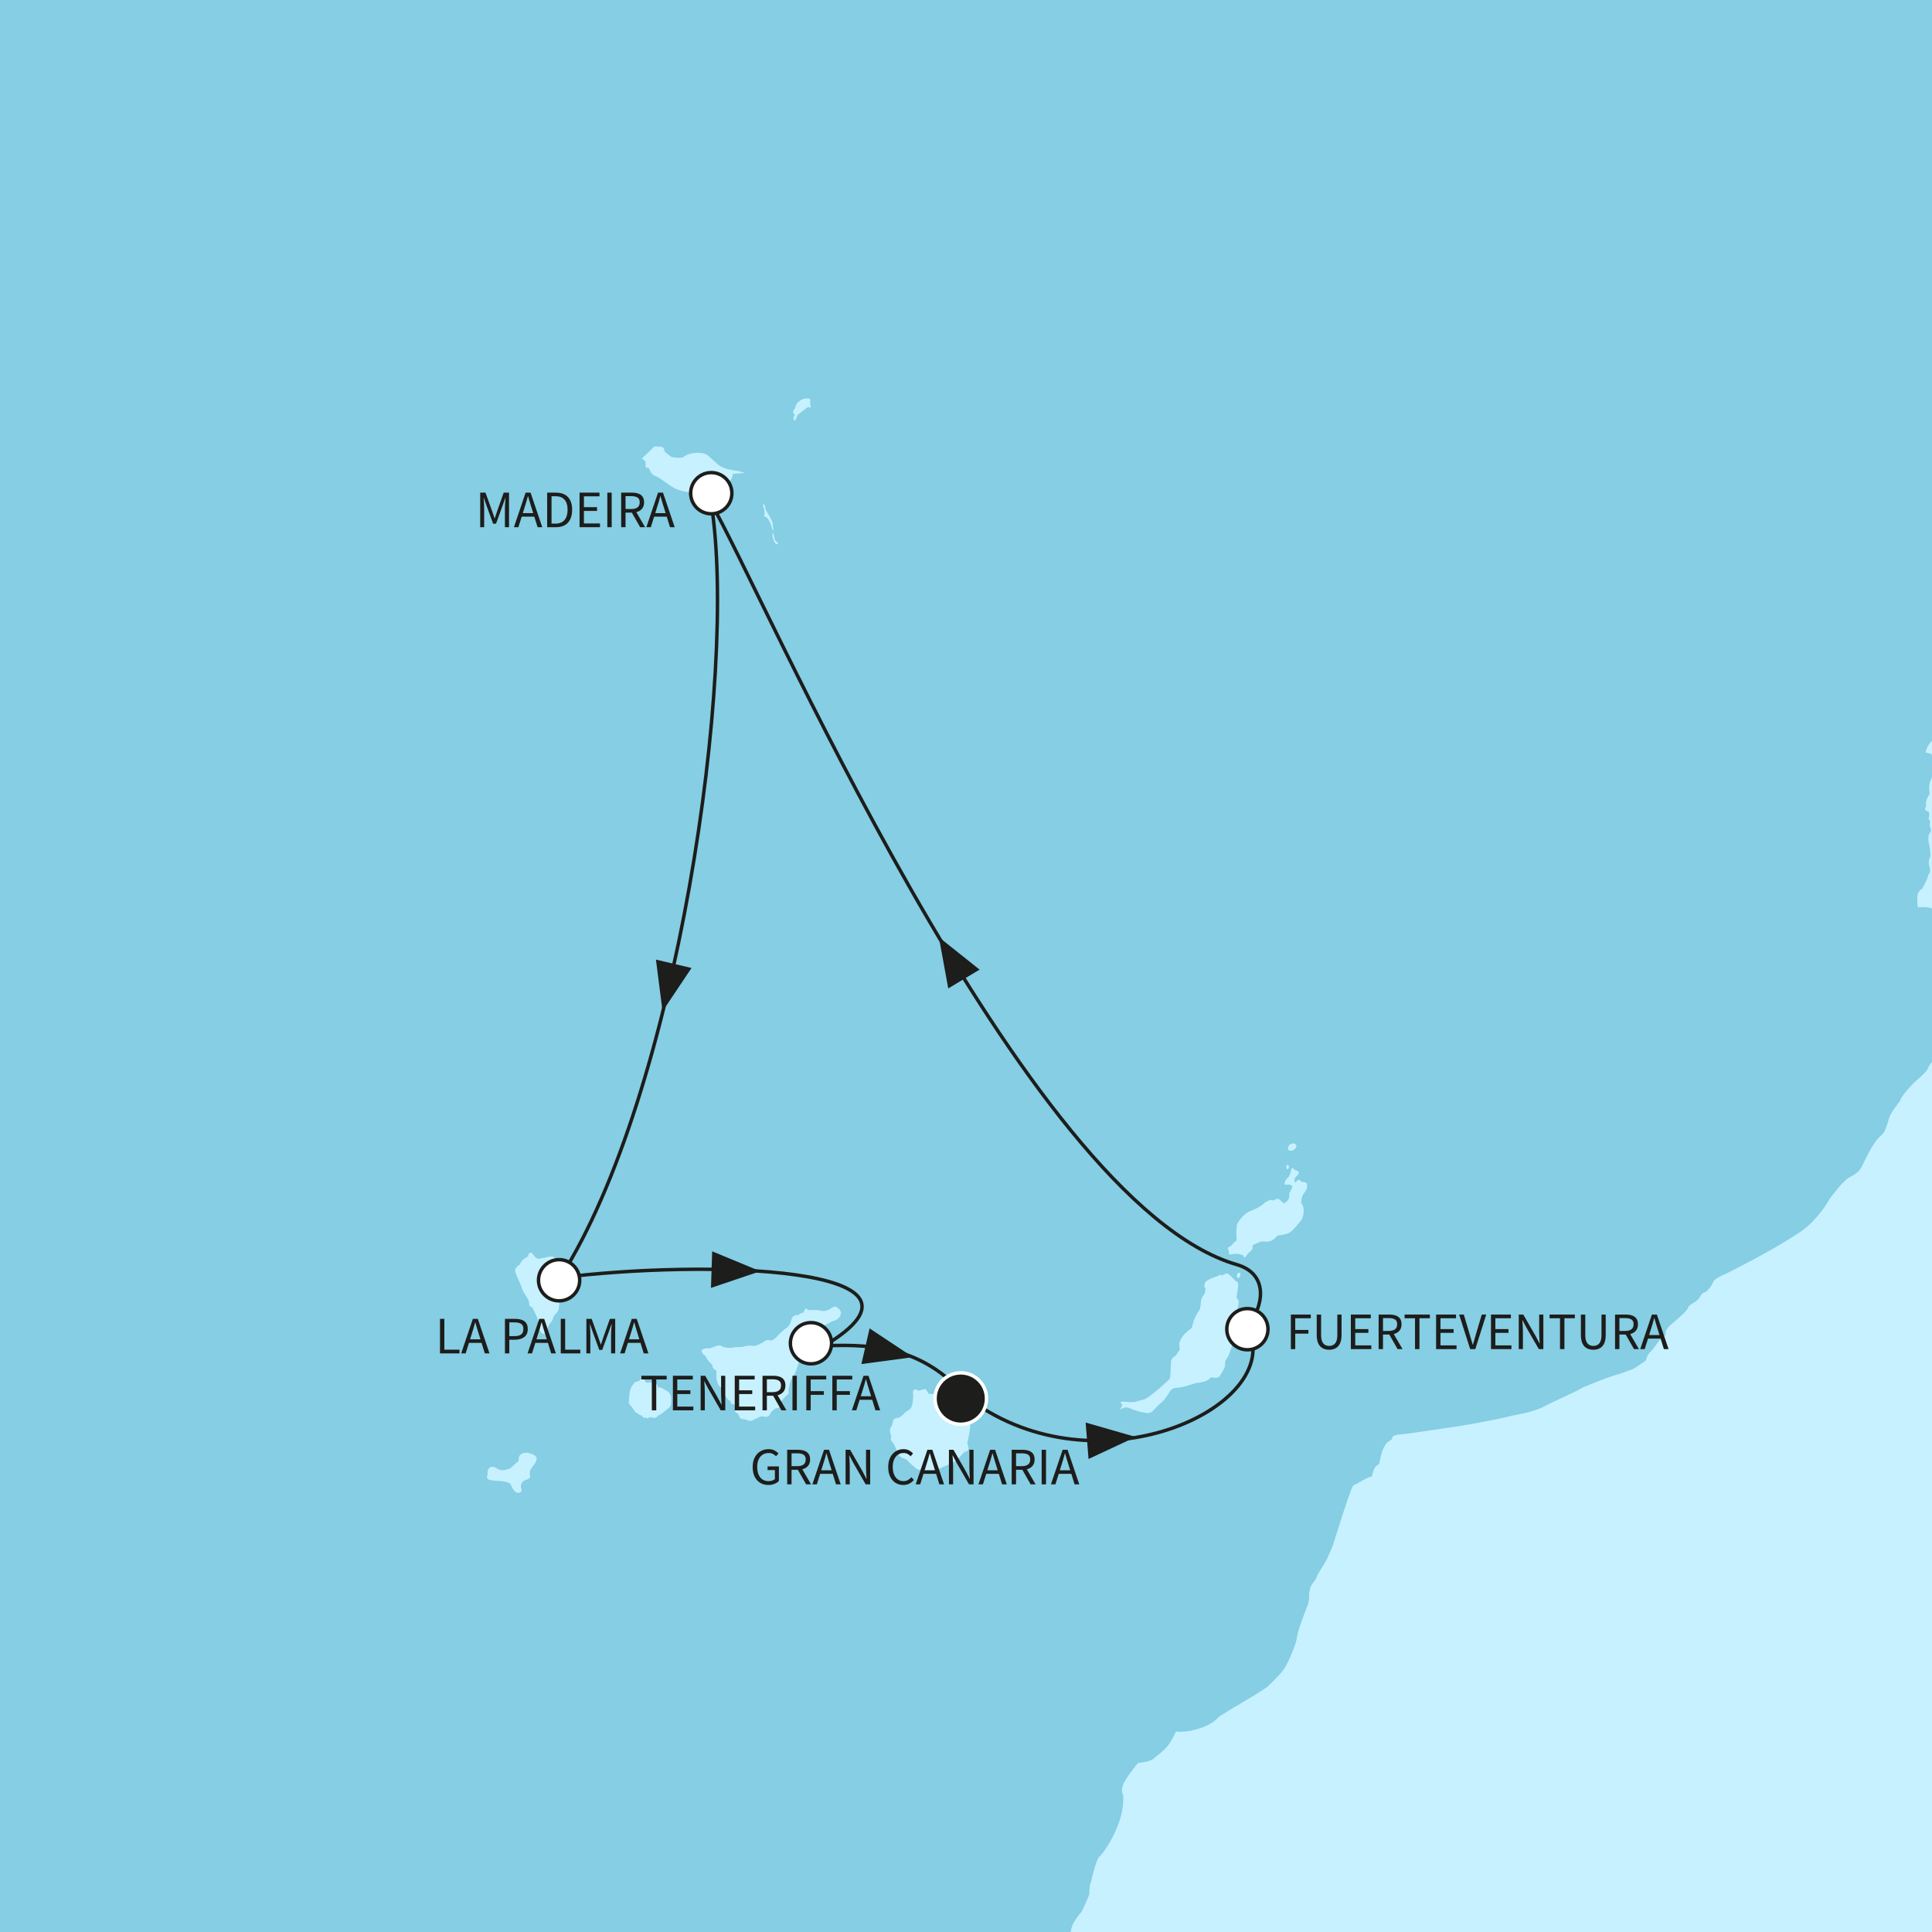 <?xml version="1.0" encoding="utf-8"?>
<!-- Generator: Adobe Illustrator 28.7.1, SVG Export Plug-In . SVG Version: 9.03 Build 54978)  -->
<svg version="1.1" id="Ebene_1" xmlns="http://www.w3.org/2000/svg" xmlns:xlink="http://www.w3.org/1999/xlink" x="0px" y="0px"
	 viewBox="0 0 640 640" style="enable-background:new 0 0 640 640;" xml:space="preserve">
<rect x="0" y="0" width="640" height="640" fill="#808080" stroke="none"/>
<style type="text/css">
	
		.st0{clip-path:url(#SVGID_00000176756676306386061270000013381136817612635815_);fill-rule:evenodd;clip-rule:evenodd;fill:#85CEE4;}
	.st1{clip-path:url(#SVGID_00000176756676306386061270000013381136817612635815_);}
	.st2{fill-rule:evenodd;clip-rule:evenodd;fill:#C7F1FF;}
	.st3{fill:#C7F1FF;}
	
		.st4{clip-path:url(#SVGID_00000176756676306386061270000013381136817612635815_);fill-rule:evenodd;clip-rule:evenodd;fill:#C7F1FF;}
	
		.st5{clip-path:url(#SVGID_00000176756676306386061270000013381136817612635815_);fill:none;stroke:#1D1D1B;stroke-width:1.143;stroke-miterlimit:10;}
	.st6{clip-path:url(#SVGID_00000176756676306386061270000013381136817612635815_);fill:#1D1D1B;}
	
		.st7{clip-path:url(#SVGID_00000176756676306386061270000013381136817612635815_);fill-rule:evenodd;clip-rule:evenodd;fill:#FFFFFF;stroke:#1D1D1B;stroke-width:1.143;stroke-miterlimit:10;}
	.st8{fill:#1D1D1B;}
	
		.st9{clip-path:url(#SVGID_00000176756676306386061270000013381136817612635815_);fill-rule:evenodd;clip-rule:evenodd;fill:#1D1D1B;stroke:#FFFFFF;stroke-width:1.143;stroke-miterlimit:10;}
</style>
<g>
	<defs>
		<rect id="SVGID_1_" width="640" height="640"/>
	</defs>
	<clipPath id="SVGID_00000004512118789926745300000006943540105995799169_">
		<use xlink:href="#SVGID_1_"  style="overflow:visible;"/>
	</clipPath>
	
		<rect x="-225.33" y="-29.492" style="clip-path:url(#SVGID_00000004512118789926745300000006943540105995799169_);fill-rule:evenodd;clip-rule:evenodd;fill:#85CEE4;" width="1177.304" height="1279.729"/>
	<g style="clip-path:url(#SVGID_00000004512118789926745300000006943540105995799169_);">
		<g>
			<path class="st2" d="M255.819,172.856c-0.336-1.095-2.184-3.7-2.273-4.459
				c-0.08-0.754-0.505-1.511-0.505-1.511c-0.583,0.672-0.078,1.175-0.078,1.175
				s0.503,1.683,0.254,2.44c-0.254,0.757,0.503,0.757,0.839,0.924
				c0.336,0.171,1.427,2.442,1.512,3.025c0.082,0.595,0.588,1.519,0.588,1.519
				S256.156,173.947,255.819,172.856z M256.579,178.406c0-0.67-0.588-2.099-0.588-2.099
				s-0.367,0.799,0.198,2.409c0.04,0.113,0.084,0.237,0.134,0.364
				c0.759,1.85,1.521,0.924,1.521,0.924S256.579,179.08,256.579,178.406z"/>
		</g>
	</g>
	<g style="clip-path:url(#SVGID_00000004512118789926745300000006943540105995799169_);">
		<g>
			<path class="st2" d="M186.932,423.023c-0.082-0.757-1.429-1.852-1.763-3.363
				c-0.338-1.519-1.344-3.448-2.362-3.448c-1.006,0-3.02,0.585-4.201,0.752
				c-1.175,0.171-1.852-1.26-2.271-1.763c-0.421-0.51-1.352-0.087-1.352,0.757
				c0,0,0,0.336-0.501,0.503c-0.503,0.169-1.006,0.674-1.006,0.674
				s-0.844,0.503-1.272,1.768c0,0-1.925,0.921-1.504,2.438s1.852,4.036,2.184,5.385
				c0.338,1.34,2.358,3.782,2.358,4.537c0,0.762,0.087,1.683,0.926,1.683
				c0.061,0.226,0.383,0.59,0.745,1.309c0.604,1.185,1.352,2.898,1.352,3.319
				c0,0.672,0,1.763,0.341,2.609c0.339,0.839,0.757,1.678,1.512,1.678
				c0.757,0,1.093-0.926,1.182-1.429c0.082-0.503,0.585-1.77,1.175-2.353
				c0.59-0.592,0.677-1.18,0.841-1.855c0.164-0.667,1.514-1.342,1.763-2.602
				c0.254-1.262,0.338-4.546,0-5.213c-0.329-0.674-0.418-1.095,0-2.193
				C185.503,425.122,187.017,423.778,186.932,423.023z M220.827,460.705
				c-1.427-0.677-1.509-1.265-2.856-1.095c0-0.59-0.595-1.681-1.683-1.681
				c-1.093,0-2.358,0.08-2.358,0.08s-0.334-1.175-1.006-1.258
				c-0.677-0.085-0.926,0.503-0.926,0.503l-1.095,0.503c0,0-0.841,0-0.926,0.675
				c0,0-1.177,0.924-1.429,3.194c-0.249,2.273-0.169,2.694-0.169,2.694
				s-0.505,0.418,0.258,0.839c0.162,0.672,0.668,0.844,0.668,0.844
				s0.249,0.755,0.757,1.006c0,0,0,0.842,1.095,1.095c0,0,0.503,0.759,1.598,0.841
				c0,0-0.254,0.841,1.175,0.675c0,0,0.505,0.503,1.016,0
				c0.503-0.508,1.342,0.252,2.017,0.082c0.672-0.169,1.088-0.839,1.088-0.839
				s0.343,0,1.349-0.759c1.008-0.757,1.427-1.175,2.101-1.678
				c0.675-0.51,0.844-1.521,0.844-2.527
				C222.345,462.891,222.258,461.377,220.827,460.705z M174.317,481.225
				c-0.924,0-2.353,0.503-2.438,1.598c-0.084,1.095,0.085,1.095-1.011,1.934
				c-1.091,0.839-1.514,1.601-1.937,1.685c-0.418,0.08-1.763,0.834-3.112,0.503
				c-1.34-0.338-1.26-0.674-2.014-0.926c-0.759-0.252-1.431-0.085-1.934,0.503
				c-0.508,0.588-0.338,2.021-0.338,2.021s-0.423,0.675-0.085,1.258
				c0.339,0.594,2.438,0.759,3.698,0.759c1.267,0,3.787,0.505,4.041,1.18
				c0.249,0.67,1.177,2.689,2.355,2.776c1.18,0.08,1.429-0.675,1.093-1.519
				c-0.334-0.839,0.172-2.271,1.347-2.691c1.175-0.418,1.852-0.585,1.598-1.598
				c-0.249-1.008,0-1.848,0.837-2.858c0.841-1.009,1.603-2.271,1.265-3.112
				C177.347,481.9,175.243,481.225,174.317,481.225z M277.099,432.945
				c-0.668-0.505-2.36,0.841-2.36,0.841s-1.511,0.675-2.181,0.503
				c-0.672-0.165-2.188-0.418-3.197-0.331c-1.008,0.08-1.683,0-1.683,0
				s-0.672-0.846-1.011-0.252c-0.331,0.583-0.59,1.175-0.59,1.175
				c-1.262,0.082-1.514,0.757-1.514,0.757s-1.852-0.254-2.268,1.175
				c-0.421,1.431-0.926,2.609-1.683,3.032c-0.757,0.416-2.435,2.014-3.03,2.689
				c-0.59,0.672-1.765,1.683-2.438,1.511c-0.672-0.167-1.093-0.336-1.934,0.338
				c0,0-2.778,1.768-3.782,1.432c-1.011-0.339-3.784,0.418-3.784,0.418
				s-1.852-0.082-2.863,0.169c-1.011,0.252-3.112,0-3.951-0.588
				c-0.839-0.588-3.364,0.921-3.958,0.839c-0.585-0.085-2.687,0-2.433,1.013
				c0.252,1.008,1.257,1.511,1.257,1.511s0.423,1.006,1.175,1.85
				c0.764,0.839,1.013,0.757,1.182,1.678c0.165,0.926,1.342,1.349,1.342,1.349
				s-0.252,1.262,0,2.776c0.249,1.516,0.841,2.607,1.767,2.945
				c0,0,0.759,1.006,0.675,1.514c-0.082,0.505,1.178,2.355,1.68,2.607
				c0.503,0.254,0.59,0.254,0.59,0.254s-0.421,1.095,0.926,0.924
				c0,0,0.841,1.091,0.503,1.765c-0.334,0.672,0.254,1.262,0.757,1.347
				c0.508,0.084,0.423,1.934,1.767,1.934c1.349,0,1.763,0.675,2.605,0.59
				c0.846-0.087,2.948-1.601,3.873-1.514c0.926,0.08,1.932,0.503,2.522-0.672
				c0.719-1.441,1.85-2.101,2.604-2.101c0.757,0,0.59-0.675,0.59-1.267
				c0-0.585,2.355-3.03,2.776-3.279c0.423-0.254,0.167-1.262,0.167-1.262
				s0.338-2.941,1.265-4.208c0.921-1.257,1.683-3.359,2.019-4.708
				c0.331-1.345,0.752-5.047,0.752-5.047l1.267-1.178c0,0,1.26-0.336,2.268-1.767
				c0,0,1.765-1.091,2.44-2.266c0.675-1.182,0.675-2.021,1.347-2.188
				c0.67-0.172,2.774-1.516,3.784-1.77c1.011-0.249,1.848-1.006,2.188-2.101
				C278.862,434.289,277.773,433.448,277.099,432.945z M319.655,468.024
				c0,0-0.167-2.193-0.254-3.451c-0.08-1.267-0.926-1.935-0.926-1.935l0.174-0.759
				c0.501-0.423,0.752-1.095,0.672-1.678c-0.089-0.592-0.252-1.267-1.262-0.343
				c-1.008,0.926-0.256,1.434-0.508,2.191c-0.252,0.755-1.511,0.167-1.511,0.167
				s-0.924-0.759-1.845-0.418c0,0-0.174-0.757-1.688-0.757
				c-1.509,0-2.355,0.839-2.355,0.839l-2.524-0.167c0,0-0.839-1.685-1.255-1.598
				c-0.423,0.087-2.275,0.59-2.275,0.59s-0.592-0.762-1.267-0.338
				c-0.665,0.418-0.329,1.26-0.329,2.101c0,0.839-0.172,3.197-0.757,3.958
				c-0.592,0.752-1.939,1.424-1.939,1.424c-0.334,0.503-1.598,1.77-2.181,1.77
				c-0.592,0-1.77,0.252-1.857,1.342c-0.082,1.093-0.757,2.019-0.757,2.019
				s-0.585,0.672,0.254,2.778c-0.505,1.68,0.421,1.934,0.677,2.268
				c0.249,0.336,1.683,3.953,2.186,4.456c0.503,0.505,2.017,0.926,2.017,0.926
				s3.281,3.364,4.207,3.451c0.926,0.085,1.763,0,1.763,0s0.423,0.757,1.349,0.839
				c0.926,0.087,0.837,0.672,1.768,0.592c0.921-0.087,1.091-1.347,1.091-1.347
				s1.283-0.674,2.75-1.293c1.471-0.621,3.135-1.187,3.897-1.991
				c1.507-1.596,2.52-2.689,2.52-2.689s1.344-0.169,1.344-1.008
				c0-0.842-0.421-1.852-0.421-1.852s1.013-4.287,1.013-6.224
				C321.425,469.952,319.655,468.024,319.655,468.024z M427.234,381.134
				c0.922,0.338,2.184-0.672,2.184-1.514c0-0.844-1.175-1.095-2.184-0.421
				C426.644,380.044,426.306,380.798,427.234,381.134z M426.727,387.109
				c0.508-0.59,0-1.601-0.503-1.013C426.052,386.599,426.224,387.697,426.727,387.109z
				 M432.869,391.984c0,0-0.503-0.503-1.26-0.418
				c-0.757,0.08-1.095-1.175-1.598-0.672c-0.508,0.503-1.185,0.839-1.185,0.839
				s-0.249-1.429,0.677-2.101c0.921-0.675,1.011-1.765,0-1.85
				c-1.006-0.084-1.347-1.685-1.683-0.508c-0.082,0.338-0.503,2.358-1.26,2.943
				c-0.757,0.592-1.013,1.265-1.013,1.939c0,0.67,0.928,0.087,1.516,0.252
				c0.588,0.165,1.011,0.418,1.011,0.418s0,0.926-0.59,1.683
				c-0.585,0.757-0.421,2.358-0.421,2.358s-1.175,2.099-1.935,1.596
				c-0.757-0.505-1.177-1.344-1.932-1.344c-0.759,0-1.267,0.588-1.267,0.588
				s-0.583-0.336-1.255-0.169c-0.677,0.169-1.683,0.841-1.683,0.841
				s-1.011,0.971-2.207,1.634c-1.403,0.778-3.053,1.283-3.596,1.645
				c-1.013,0.674-2.273,1.934-3.112,3.363c-0.846,1.432-0.423,5.891-0.423,5.891
				s-0.839,0.503-1.512,1.429c-0.677,0.926-2.021,0.503-1.093,1.934l0.169,1.342
				c0,0,2.435-0.503,3.361-0.165c0.924,0.336,1.178,0.336,1.178,0.336l0.505,0.926
				l1.342-1.681c0,0,1.544-1.124,1.344-1.768c-0.334-1.095,0.924-1.095,2.275-1.77
				c1.349-0.67,2.099,0.254,3.7-0.416c1.598-0.677,2.186-1.768,2.186-1.768
				s2.694-0.252,3.954-0.924c1.26-0.675,2.856-2.861,3.615-3.7
				c0.757-0.844,1.18-1.934,1.18-3.704c0-1.765-0.839-2.522-0.839-2.522
				s0.08-2.019,0.839-3.027C432.615,394.422,433.369,393.416,432.869,391.984z
				 M410.327,431.182c-0.084-0.846-0.757-1.265-0.757-1.265
				s0.837-4.457,0.505-4.96c-0.338-0.505-0.674-0.505-0.674-0.505
				s-2.273-2.609-2.948-2.609c-0.672,0-1.511,0.67-1.511,0.67
				s-0.759-0.585-1.432,0.174c0,0-3.949,1.091-4.372,2.353
				c-0.418,1.262,0,1.431,0.169,1.77c0.169,0.331-0.249,1.763-0.503,2.101
				c-0.254,0.336-0.846,1.175-0.926,1.848c-0.085,0.675-0.172,2.607-0.59,3.279
				c-0.423,0.675-0.672,0.844-1.431,2.442c-0.752,1.598-0.839,2.943-1.091,3.366
				c-0.254,0.416-2.524,1.683-3.615,3.784c-1.095,2.101,0,3.363-0.51,3.78
				c-0.505,0.423-0.926,1.683-1.431,1.855c-0.503,0.167-1.255,0.67-1.344,2.438
				c-0.08,1.767-0.08,4.544-0.414,5.049c-0.345,0.503-3.535,3.277-3.535,3.277
				s-3.785,3.199-4.628,3.45c-0.841,0.252-1.852,0.503-3.025,0.842
				c-1.175,0.336-2.858,0.082-3.784,0c-0.926-0.087-1.937,0.082-0.672,1.008
				l-0.844,1.68c0,0,1.599-1.257,3.108-0.583c1.521,0.672,3.62,1.34,4.802,1.511
				c1.173,0.167,2.012,0.336,2.774-0.336c0.757-0.672,2.017-2.188,3.192-3.114
				c1.18-0.924,1.77-2.186,2.694-3.533c0.928-1.345,1.852-1.175,3.366-1.345
				c1.511-0.169,5.129-1.429,5.129-1.429s2.948-0.252,4.038-1.011
				c1.093-0.759,1.173-0.924,1.173-0.924s2.193,0.505,2.778-0.339
				c0.592-0.839,1.765-2.856,1.765-3.448c0-0.59,0.169-1.85,0.169-1.85
				s0.931-1.093,1.349-2.355c0.421-1.26,1.178-3.366,1.178-4.036
				c0-0.675-0.675-1.18-0.675-1.18s0.675-1.091,0.338-2.104
				c-0.338-1.006-0.508-1.511-0.508-1.511s1.347,0.336,1.937-2.44
				c0.588-2.774,0.332-3.361,0.332-3.361S410.407,432.024,410.327,431.182z
				 M409.989,421.843c-0.252,0.423-0.506,1.516,0.254,1.431
				C410.999,423.19,411.335,421.002,409.989,421.843z M238.07,163.047
				c2.019-1.013,2.525-2.696,3.535-3.535c1.006-0.841,1.175-2.524,1.175-2.524
				l3.871-0.338c0,0-0.505-0.418-4.041-0.921
				c-3.533-0.503-5.046-2.104-5.046-2.104l-3.195-2.86
				c0,0-0.755-0.672-2.773-0.759c-2.022-0.082-4.208,0.505-4.964,1.262
				c-0.759,0.759-4.041,0.169-4.041,0.169s-2.433-1.514-2.522-2.186
				c-0.08-0.672-0.334-1.262-1.345-1.262c-1.006,0-1.763-0.421-2.355,0.251
				c-0.585,0.675-3.279,3.197-3.279,3.197l-0.418,0.418c0,0,0.924,0.762,1.177,1.098
				v1.85l1.175,0.334c0,0,0.503,2.017,2.019,2.527
				c1.516,0.503,3.531,2.353,6.052,3.864c2.524,1.521,7.74,1.852,7.74,1.852
				s0.505,0.841,1.347,0.505c0.837-0.334,1.845-1.011,1.845-1.011
				S236.054,164.054,238.07,163.047z M285.086,753.398
				c0.592,0,0.421-0.752,0.421-0.752C285.173,752.73,284.501,753.398,285.086,753.398
				z M284.921,754.324c0,0,0.338,1.765,0.841,1.937
				C286.268,756.43,284.921,753.565,284.921,754.324z"/>
		</g>
	</g>
	<g style="clip-path:url(#SVGID_00000004512118789926745300000006943540105995799169_);">
		<path class="st3" d="M427.234,381.134c0.922,0.338,2.184-0.672,2.184-1.514
			c0-0.844-1.175-1.095-2.184-0.421C426.644,380.044,426.306,380.798,427.234,381.134z"
			/>
		<path class="st3" d="M426.727,387.109c0.508-0.59,0-1.601-0.503-1.013
			C426.052,386.599,426.224,387.697,426.727,387.109z"/>
		<path class="st3" d="M410.242,423.275c0.757-0.084,1.093-2.273-0.254-1.431
			C409.737,422.267,409.483,423.36,410.242,423.275z"/>
		<path class="st3" d="M263.306,137.307l-0.421,0.839c0,0-0.254,0.169,0,0.672
			c0.252,0.508,0.501,0.59,0.501,0.59s0.595-1.178,0.677-1.681
			c0.249-0.421,1.427-1.26,1.85-1.598c0.423-0.338,1.683-1.262,1.683-1.262
			l1.013,0.167l-0.174-0.926c-0.082-0.416-0.082-1.344-0.082-1.344
			s0.334-0.169,0-0.503c-0.341-0.339-1.347-0.339-2.017-0.169
			c-0.675,0.169-1.262,0.503-2.024,1.177c-0.752,0.675-0.926,2.014-0.926,2.014
			S261.959,136.468,263.306,137.307z"/>
	</g>
	
		<path style="clip-path:url(#SVGID_00000004512118789926745300000006943540105995799169_);fill-rule:evenodd;clip-rule:evenodd;fill:#C7F1FF;" d="
		M952.188,851.949l-0.073-836.012H838.321l-2.863,7.235l-4.548,9.082
		c0,0-0.564,1.939-1.629,4.193c-0.607,1.265-1.537,2.633-2.191,3.81
		c-2.125,3.806-4.172,6.33-5.256,8.145c-2.021,3.364-3.119,6.899-6.14,12.618
		c-3.032,5.721-6.48,8.41-6.48,8.41s-3.698,4.71-5.716,7.066
		c-2.019,2.353-7.404,4.372-8.58,5.55c-1.177,1.175-4.036,3.197-6.227,3.368
		c-1.57,0.117-4.809,2.929-6.788,4.504c-0.778,0.616-1.791,1.046-1.791,1.046
		s-1.878,0.962-2.63,1.048c-1.117,0.632-2.369,1.742-3.256,2.482
		c-2.019,1.683-6.976,4.624-8.828,4.624c-1.85,0-2.106-0.754-3.789,0.592
		c0,0-1.342,1.006-3.361,2.268c0,0-1.683,0.926-2.442,1.431
		c-0.75,0.503-1.93,0.926-1.93,0.926c0-0.926-1.095-0.336-1.095-0.336
		c-0.59,0.503-5.637,3.279-5.637,3.279c-1.683-0.167-4.374,1.345-4.374,1.345
		s-7.148,3.535-7.989,3.702c0,0-1.079-0.068-1.932,0.588
		c-1.434,1.095-3.615,1.431-4.71,1.934c-2.863,0.675-2.527,1.514-3.869,3.027
		c-1.349,1.514-5.213,4.882-6.394,5.047c-0.423,0.172-2.771,0.087-2.771,0.087
		c0-0.926-0.931-0.59-0.931-0.59s-0.841,0-2.524,1.685
		c-1.683,1.678-3.528,5.211-3.528,5.211s-0.167,0.672-1.349,2.861l-0.334,0.841
		c0,0-3.533,4.875-4.461,5.637c-0.922,0.755-2.102,2.774-2.102,2.774
		s-1.006,0.167-1.596,1.011c-0.592,0.839-0.336,1.852-0.336,1.852
		s-4.123,3.782-6.647,7.061c-1.678,1.681-6.224,5.047-11.099,10.598
		c-4.875,5.55-8.246,7.233-9.592,8.41c-1.342,1.177-0.839,2.689,0.51,3.702
		c1.342,1.008,1.342,1.008,1.342,3.194s-2.691,5.047-2.691,7.066
		c0,2.019,2.358,1.683,2.358,2.522c0,0,0.167,2.188-0.172,2.694
		c-0.336,0.503-0.588,1.681-0.503,2.858c0.674,2.691-1.008,4.544-1.683,5.721
		c-0.667,1.175-3.192,6.896-3.192,6.896s-0.129,0.461-0.698,1.159
		c-1.257,1.542-3.679,4.219-4.687,5.566c-2.022,2.696-8.916,10.935-8.916,10.935
		s-3.448,4.462-4.292,5.301c-0.839,0.839-0.926,6.393-0.926,6.393
		s-4.372,5.296-5.047,7.653c-0.672,2.358-2.353,3.531-3.025,4.544
		c-0.672,1.009-1.175,2.689-1.175,2.689l2.017,0.503c0,0,0.475,1.093,0.715,2.837
		c0.169,1.279,0.169,3.18-0.042,3.895c-0.503,1.683-1.939,2.268-1.265,6.476
		c0,0-1.763,2.438-1.095,3.956c0,0-1.347,1.681,0.677,1.85
		c0,0,0.508,0.839,0.169,1.85c-0.336,1.008,0.505,1.511,0.505,1.511
		s-0.425,0.254-0.167,1.85c0,0,0.585,0.421,0.167,1.688c0,0-1.177,0.834-0.505,3.864
		s0.505,4.205,0.505,4.205s-1.008,1.18-0.336,3.361
		c0.672,2.191-0.338,2.191-0.505,3.199c-0.167,1.008-1.857,4.036-1.857,4.036
		s-1.676,0.841-1.676,2.861s0.169,3.366,0.169,3.366s3.107-0.254,4.372,0.252
		c1.257,0.503,2.353,1.429,2.856,2.442c0.51,1.008,1.349,2.353,1.349,2.353
		c1.178,0.167,2.522,1.008,2.522,1.008s1.347,5.385,2.353,6.56
		c1.016,1.178,2.696,1.011,2.696,1.011l0.503,2.186l-2.184,11.099
		c0,0-1.175,6.391-1.685,7.909c-0.508,1.514-1.514,2.186-2.355,4.541
		c-0.167,0.336-2.524,5.555-2.945,6.14c-0.421,0.59-0.334,1.431-0.334,1.431
		s-0.59,1.009-1.095,1.512c-0.503,0.503-0.423,1.934-0.423,1.934
		c-2.014,1.688-2.355,3.279-2.355,3.279c-1.845,2.358-3.11,3.032-4.788,4.71
		c-1.685,1.685-4.041,4.544-4.208,5.385c-0.08,0.4-1.932,2.595-2.879,4.156
		c-1.051,1.72-1.138,2.938-1.575,4.17c-0.844,2.355-1.018,2.694-2.863,4.374
		c-1.852,1.683-4.96,8.328-5.634,9.672c-0.675,1.345-2.022,2.358-4.041,3.364
		c-2.019,1.009-6.391,6.981-6.391,6.981s-2.076,3.86-5.754,7.623
		c-1.561,1.591-3.413,3.1-5.512,4.407c-2.381,1.474-5.773,3.592-9.259,5.543
		c-6.861,3.843-14.075,7.439-14.63,7.663c-0.846,0.334-3.281,1.427-3.62,2.607
		c-0.331,1.175-2.184,3.025-2.184,3.025s-0.924,0.167-1.516,0.841
		c-0.59,0.675-0.672,1.683-2.607,2.776c-1.934,1.093-1.85,1.596-1.85,1.596
		c-0.341,1.013-2.527,3.03-5.383,5.385c-2.861,2.358-2.017,3.7-2.017,3.7
		c-2.355,1.347-3.7,4.374-5.049,5.555c-1.347,1.177-1.516,2.858-1.516,2.858
		s-3.366,2.522-4.708,3.025c-1.345,0.508-3.366,1.347-5.383,1.857
		c-1.321,0.329-5.221,1.815-8.192,3.032c-1.573,0.649-2.891,1.156-3.415,1.504
		c-1.514,1.013-9.755,4.546-12.11,5.888c-1.333,0.764-3.794,1.584-6.354,2.191
		c-1.963,0.468-3.984,0.738-5.594,1.173c-3.697,1.011-14.973,2.945-14.973,2.945
		s-5.592,0.863-11.036,1.641c-4.172,0.599-8.264,1.232-9.647,1.305
		c-3.201,0.167-2.701,1.516-2.701,1.516l-1.674,1.175
		c-0.343,0.416-1.352,1.683-1.852,3.615c-0.51,1.934-0.757,3.366-0.757,3.366
		s-0.087,0.082-1.016,0.839c-0.921,0.762-1.422,3.45-1.422,3.45
		c-1.521,0.087-4.546,2.271-5.472,2.609c-0.926,0.334-0.926,0.583-1.765,2.776
		c-0.839,2.181-4.377,13.116-5.717,17.49c-0.341,0.844-1.354,3.281-2.106,4.797
		c-0.757,1.511-2.858,4.372-3.281,5.714c-0.416,1.347-1.26,1.685-1.85,2.948
		c-0.585,1.26-0.672,3.446-0.585,3.869c0.082,0.421-0.421,2.188-0.421,2.188
		s-3.448,8.746-3.622,10.763c-0.162,2.022-1.927,5.891-1.927,5.891
		s-1.178,3.194-2.863,5.38c-1.681,2.188-5.213,5.383-5.213,5.383
		s-2.134,1.462-4.769,3.046c-4.443,2.67-10.474,6.14-11.214,6.88
		c-1.178,1.175-3.03,2.861-7.402,4.036c-4.372,1.177-6.73,0.674-6.73,0.674
		s-1.004,2.522-2.525,4.544c-1.509,2.014-3.528,3.192-4.708,4.372
		c-1.173,1.178-5.298,1.512-5.298,1.512s-4.628,5.552-5.129,7.74
		c-0.51,2.184,0.169,2.691,0.169,2.691s0.588,3.954-1.429,9.506
		c-2.021,5.549-5.131,10.004-6.473,11.184c-0.865,0.752-2,5.237-2.703,8.26
		c-0.588,1.347-0.496,3.265-0.585,4.019c-0.082,0.757-2.435,5.719-2.435,5.719
		s-2.019,2.358-2.86,4.038c-0.842,1.681-0.926,3.448-0.926,3.448l-2.106,5.129
		l0.343,2.021c-2.022,4.544-1.178,4.875-1.178,4.875s0.167,1.178,0.167,3.027
		c0,0-0.338,0.508-0.167,1.095c0.167,0.59,0.252,2.271,0.252,2.271l0.755,0.503
		c0.846,0.51,0.172,4.882,0.172,4.882s0,1.596-0.252,2.522
		c-0.258,0.926,0.167,1.935,0,2.774c-0.092,0.675-0.172,1.267-0.595,2.021
		c-0.418,0.757-0.503,2.022-0.503,2.022s-0.294,0.961-0.757,1.596
		c-1.345,1.852-1.429,7.905-1.429,7.905s-3.281,3.197-4.79,3.7
		c-1.519,0.508-2.106,5.298-2.106,5.298s-4.236,1.735-6.833,2.99
		c-0.616,0.296-1.142,0.491-1.493,0.712c-1.855,1.18-4.795,4.292-7.484,8.328
		c-2.694,4.038-4.374,5.129-6.227,6.309c-1.85,1.18-4.374,4.287-4.374,4.287
		s-3.366,4.038-5.383,5.721c-2.019,1.683-0.675,2.52-0.675,2.52
		s-0.43,0.503-1.173,1.119c-1.173,0.982-2.863,2.252-2.863,2.252
		s-1.495,1.001-2.51,1.479c-1.323,0.62-2.708,1.213-4.396,2.367
		c-0.564,0.385-1.227,0.832-1.838,1.366c-3.874,3.363-7.576,9.087-8.251,11.943
		c-0.672,2.863-3.526,5.383-3.526,5.383c0.338,1.683,1.006,1.011,1.681,0
		c0.668-1.011,1.512-1.342,3.03-3.027c1.514-1.685,1.683-2.858,1.683-4.541
		c0-1.683,3.357-6.055,3.357-6.055s1.267-1.091,1.852-0.165c0,0,0,0,0.338-0.846
		c0.338-0.841,1.678-2.353,1.678-2.353l-0.501,1.85h0.839l0.51-1.18
		l1.001,3.032l-0.327,1.424l-0.259,1.265l0.926-0.672
		c1.011-0.169,1.512-1.011,1.512-1.011l-0.501,1.683
		c-2.696,0.505-1.85,2.522-1.85,2.522c-2.524,1.347-3.368,3.871-3.368,3.871
		l-3.361,5.213l-0.592,0.169l-0.082,0.583c0,0-1.093,1.347-1.173,2.106
		l-3.034,3.702c-3.535,1.85-0.505,2.522-0.505,2.522s0.209,0.376-0.108,1.041
		c-0.865,1.836-2.922,5.348-2.922,5.348s-0.67,0.947-1.029,1.328
		c-0.884,0.931-1.993,1.871-1.993,1.871l-0.167,1.516c0,0-1.18,2.943-2.186,3.782
		c-1.011,0.844-0.846,2.612-0.846,2.612s-0.329,0.839-1.342,2.017
		c-1.009,1.175-1.18,1.848-1.18,1.848c-2.691,1.347-2.524,4.038-2.524,4.038
		s0.846-1.006,2.193-0.336c0.339,0.169,0.545,0.451,0.769,0.811
		c0.67,1.051,0.91,2.773,0.404,4.405c-1.065,3.472-4.2,5.214-5.719,5.888
		c-1.509,0.672-2.181-0.167-2.181-0.167c0,1.342-1.18,3.027-1.18,3.027
		c-0.841,0,0.164,0.167,1.011,1.178l-0.508,1.511c0,0-0.503,0.338-0.844,0.841
		c-1.006,1.009-2.014,4.041-2.014,6.222c0,0.992-0.057,2.466-0.249,3.871
		c-0.244,1.706-0.653,3.314-0.931,3.871c-0.503,1.006-1.349,1.85-3.361,3.363
		c-0.719,0.536-0.954,1.74-1.227,3.136c-0.498,2.529-0.766,5.702-1.636,6.788
		c-0.418,0.588-0.839,0.418-1.088,0.839c-0.261,0.423-0.087,1.347-0.087,1.347
		c-0.621,1.124-2.341,2.021-3.991,2.642c-1.697,0.63-3.328,0.976-3.328,0.976
		s-0.752-0.336-1.006-1.011c-0.249-0.67-1.683-0.926-2.355-0.585
		c-0.98,0.489-1.429,1.342-1.768,2.017c-0.338,0.675-2.86,2.355-3.531,3.281
		c-0.674,0.926,0.252,1.178,0.252,1.178l-0.341,0.924l-1.678,0.672
		c0,0,0,0.169-1.178,3.366c-0.315,0.846-0.538,1.84-0.82,2.59l-3.328,6.422
		c0,1.025-0.141,1.17-0.729,2.778c-0.588,1.612,0.287,2.052-1.171,3.22
		c-1.462,1.17-1.462,1.17-1.612,2.339c-0.143,1.168-0.726,2.052-0.289,2.778
		c0.44,0.729-0.437,0.736-0.731,2.193c-0.296,1.462-0.437,3.512-0.437,4.976
		c0,1.46-1.319,5.846-1.027,8.039c0.294,2.193-1.462,6.727-1.462,8.775
		c0,2.05-0.294,4.389-0.583,6.438c-0.294,2.047-0.733,3.655-0.733,5.263
		c0,1.61-1.168,8.044-1.168,9.214c0,1.168-0.881,2.195-0.729,3.509
		c0.146,1.314-1.032,5.12-0.44,6.288c0.585,1.171,1.895,2.778,2.191,3.361
		c0.294,0.592,1.168-2.045,1.462-2.919c0.287-0.877-0.294-2.487-0.44-3.366
		c-0.143-0.874,0.879,0,1.03-1.751c0.139-1.758,0-2.783,0-3.514
		c0-0.726-1.173-1.902-0.15-3.216c1.022-1.316,1.462-3.655,2.191-4.388
		c0.733-0.731,0.884,0.294,1.173-1.751c0.294-2.052,0-2.196,0.726-3.514
		c0.736-1.316,0.348-4.981,1.321-4.097c1.608,1.469,2.195,1.469,3.07,0.588
		c0.879-0.874,0.733-2.924,0.879-0.874c0.146,2.045-1.316,4.095-1.025,5.409
		c0.296,1.318-0.291,1.605,1.46,2.776c1.758,1.17,2.781,1.464,2.781,2.635
		c0,1.168-1.173,1.168,0.146,2.776c1.316,1.613,2.637,2.931,1.464,3.369
		c-1.168,0.435-1.61,0.729-2.047-1.03c-0.437-1.751-1.02-2.628-1.17-3.361
		c-0.15-0.729-1.605-4.532-1.753-2.045c-0.15,2.485-1.464,2.341,0,3.947
		c1.462,1.61,0.874,1.753,1.904,3.218c1.02,1.462,0.585,1.859,1.312,2.776
		c2.193,2.783,2.56,4.866,3.585,6.474l1.948,5.538
		c1.048,1.401,0.701,2.273,2.271,4.02c1.572,1.749,2.797,1.918,2.971,1.046
		c0.174-0.874-0.35-4.539-0.7-6.285c-0.348-1.747,2.094-1.577,2.094-0.874
		c0,0.698,0.874,1.57,1.925,2.445c1.046,0.872,1.398,2.971,2.273,3.669
		c0.872,0.696,1.746,2.966,2.094,3.667c0.348,0.698,0.524,4.891,1.22,5.94
		c0.698,1.046,1.401,2.966,1.925,3.319c0.522,0.348,1.57,2.621,2.788,2.792
		c1.227,0.174,1.579,1.222,1.746,1.746c0.181,0.527,0.705,3.145,0.705,3.843
		c0,0.698-0.35,1.746-1.927,2.271c-1.568,0.526-0.346,1.046-0.524,1.746
		c-0.169,0.701-0.519,1.749-0.519,2.445c0,0.703,0.698,1.227,0.698,1.746
		c0,0.526,0.696,1.92,0.696,1.92s-0.522,1.925-1.044,2.273
		c-0.524,0.35-2.097,2.273-2.097,3.321c0,1.046,1.746-1.227,1.746-1.227
		s0.35,2.099,0.872,2.8c0.522,0.693-0.174,2.44-0.174,2.44
		s-0.179,2.102-0.524,2.797c-0.348,0.703-0.348,1.222-0.698,2.273
		c-0.35,1.044-0.174,1.044-1.744,1.222c-1.577,0.174-0.872,1.22-0.872,1.22
		s-0.301,0.67-0.557,1.378c-0.825,0.555-1.335,1.027-1.568,2.052
		c-0.061,0.275-0.188,0.569-0.336,0.865c-0.202,0.155-0.338,0.249-0.338,0.249
		l0.183,0.026c-0.414,0.738-0.959,1.483-1.203,2.066
		c-0.376,0.9-0.569,0.945-1.227,2.076c-0.663,1.133-1.937,1.793-1.086,2.263
		c0.846,0.475,0.987,1.037,1.413,0.378c0.426-0.658,0.331-0.943,1.133-2.076
		c0.799-1.133,0.9-1.65,1.653-2.167c0.757-0.522,0.757-0.616,1.791-1.227
		c0.773-0.461,1.206-0.576,1.533-0.745l0.818,0.12
		c0.059,0.414,0.108,0.848-0.512,1.662c-0.752,0.992-1.131,1.556-1.648,2.358
		c-0.522,0.802-0.566,1.039-1.323,1.888c-0.752,0.846-1.321,0.992-1.979,1.417
		c-0.665,0.421-0.802,0.658-1.556,0.987c-0.757,0.329-0.851,0.614-1.702,0.188
		c-0.848-0.423-0.752-0.799-1.556-0.799c-0.799,0-2.449-0.755-1.65,0.233
		c0.804,0.992,1.039,1.321,1.791,2.691c0.757,1.368,0.849,2.026,1.133,2.922
		c0.282,0.896,0.752,1.509,1.227,1.791c0.477,0.284,2.926,0.853,3.164,1.417
		l7.028,8.448c2.193,3.648,3.011,7.385,3.011,7.385s0.362,4.015,0.637,5.566
		c0.275,1.549,1.368,2.644,1.368,4.198c0,1.547-0.273,2.372,1.006,4.835
		c1.274,2.459,3.465,8.206,3.465,10.396c0,2.191,1.011,9.67,1.098,16.51
		c0.089,6.843-0.731,15.234-1.276,21.799c-0.548,6.567-2.012,12.042-9.033,28.644
		c-3.206,7.583-5.818,14.439-7.496,18.933c-2.007,5.343-2.858,8.812-2.811,10.349
		c0.092,2.826-1.093,6.568-1.735,8.025c-0.635,1.462-2.828,5.197-1.73,7.298
		c0.607,1.164,0.67,4.064,0.682,7.115c0,2.44,0,5.18-0.042,5.747
		c-0.097,1.274-0.55,1.368-0.186,2.644c0.364,1.279,0.451,4.287-2.372,10.121
		c-2.828,5.841-5.108,9.95-7.296,12.5c-2.193,2.555-2.007,3.467-2.832,4.746
		c-0.816,1.272-4.281,7.571-10.852,15.232c0,0-6.29,8.85-7.209,9.395
		c-0.91,0.548-10.759,6.295-12.764,6.932c-2.005,0.642-6.297,0.818-6.297,1.913
		c0,1.098,4.015,4.473,4.473,3.928c0.454-0.547,0-2.922,1.274-3.469
		c1.276-0.548,4.377,0.548,5.93,1.185c1.551,0.639,6.751,4.109,8.575,8.667
		c1.822,4.562,2.83,4.743,4.833,5.568c2.003,0.818,3.561,3.46,3.923,4.374
		c0.364,0.914,2.734,5.385,2.734,6.476c0,1.095,0.277,2.191,1.645,2.736
		c1.368,0.545,2.369,3.011,3.016,5.199c0.635,2.193,0.449,3.288,0.449,4.106
		c0,0.82,1.46,1.093,1.46,2.188c0.729,1.46-0.364,3.648,0.82,5.839
		c1.187,2.188,3.646,3.098,4.381,3.556c0,0-0.545,2.828,0.821,4.927
		c1.363,2.099,4.652,4.379,4.106,5.472c-0.548,1.095-0.571,6.135,0.346,7.319
		h700.861"/>
	
		<path style="clip-path:url(#SVGID_00000004512118789926745300000006943540105995799169_);fill:none;stroke:#1D1D1B;stroke-width:1.143;stroke-miterlimit:10;" d="
		M185.571,423.258c46.846-5.98,132.185-4.052,87.386,22.589"/>
	
		<path style="clip-path:url(#SVGID_00000004512118789926745300000006943540105995799169_);fill:none;stroke:#1D1D1B;stroke-width:1.143;stroke-miterlimit:10;" d="
		M272.957,445.847c18.605-0.92,32.342,1.68,44.799,14.317"/>
	
		<path style="clip-path:url(#SVGID_00000004512118789926745300000006943540105995799169_);fill:none;stroke:#1D1D1B;stroke-width:1.143;stroke-miterlimit:10;" d="
		M319.74,462.416c41.238,32.247,101.712,5.47,94.792-19.502"/>
	<polygon style="clip-path:url(#SVGID_00000004512118789926745300000006943540105995799169_);fill:#1D1D1B;" points="
		314.122,327.423 324.51,321.2 311.019,310.455 	"/>
	<polygon style="clip-path:url(#SVGID_00000004512118789926745300000006943540105995799169_);fill:#1D1D1B;" points="
		229.08,320.66 217.287,317.882 219.479,334.995 	"/>
	<polygon style="clip-path:url(#SVGID_00000004512118789926745300000006943540105995799169_);fill:#1D1D1B;" points="
		235.919,414.521 235.515,426.631 251.86,421.113 	"/>
	<polygon style="clip-path:url(#SVGID_00000004512118789926745300000006943540105995799169_);fill:#1D1D1B;" points="
		359.634,471.237 360.588,483.309 376.21,476.006 	"/>
	<polygon style="clip-path:url(#SVGID_00000004512118789926745300000006943540105995799169_);fill:#1D1D1B;" points="
		288.067,440.051 285.35,451.852 302.444,449.581 	"/>
	
		<path style="clip-path:url(#SVGID_00000004512118789926745300000006943540105995799169_);fill:none;stroke:#1D1D1B;stroke-width:1.143;stroke-miterlimit:10;" d="
		M413.77,438.95c5.736-8.271,5.375-17.299-4.034-20.02
		c-71.028-20.539-158.435-226.104-174.117-252.045
		c8.88,56.573-11.536,196.199-50.048,256.373"/>
	
		<path style="clip-path:url(#SVGID_00000004512118789926745300000006943540105995799169_);fill-rule:evenodd;clip-rule:evenodd;fill:#FFFFFF;stroke:#1D1D1B;stroke-width:1.143;stroke-miterlimit:10;" d="
		M261.825,444.965c0-3.765,3.049-6.826,6.819-6.826s6.826,3.06,6.826,6.826
		c0,3.77-3.056,6.821-6.826,6.821S261.825,448.736,261.825,444.965z"/>
	
		<path style="clip-path:url(#SVGID_00000004512118789926745300000006943540105995799169_);fill-rule:evenodd;clip-rule:evenodd;fill:#FFFFFF;stroke:#1D1D1B;stroke-width:1.143;stroke-miterlimit:10;" d="
		M178.383,424.104c0-3.765,3.051-6.826,6.821-6.826
		c3.77,0,6.826,3.06,6.826,6.826c0,3.77-3.056,6.821-6.826,6.821
		C181.435,430.926,178.383,427.875,178.383,424.104z"/>
	<g style="clip-path:url(#SVGID_00000004512118789926745300000006943540105995799169_);">
		<g>
			<path class="st8" d="M254.497,491.919c-1,0-1.891-0.235-2.67-0.706
				c-0.779-0.472-1.39-1.149-1.832-2.033s-0.663-1.948-0.663-3.193
				c0-1.233,0.227-2.292,0.681-3.176s1.076-1.564,1.867-2.042
				c0.791-0.477,1.692-0.716,2.705-0.716c0.791,0,1.457,0.148,1.998,0.445
				s0.974,0.619,1.3,0.969l-0.803,0.942c-0.291-0.303-0.628-0.559-1.012-0.769
				c-0.384-0.209-0.867-0.313-1.448-0.313c-0.769,0-1.438,0.189-2.007,0.567
				c-0.57,0.378-1.01,0.91-1.318,1.597c-0.308,0.687-0.462,1.507-0.462,2.46
				c0,1.442,0.328,2.586,0.986,3.429c0.656,0.844,1.597,1.266,2.817,1.266
				c0.407,0,0.797-0.062,1.17-0.184c0.372-0.122,0.669-0.287,0.89-0.497v-2.984
				h-2.426v-1.204h3.752v4.816c-0.36,0.384-0.847,0.701-1.457,0.951
				S255.266,491.919,254.497,491.919z"/>
			<path class="st8" d="M260.762,491.71v-11.447h3.577c0.779,0,1.472,0.102,2.077,0.306
				c0.604,0.203,1.079,0.54,1.422,1.012c0.343,0.471,0.515,1.103,0.515,1.894
				c0,0.884-0.232,1.597-0.697,2.138c-0.466,0.541-1.094,0.91-1.885,1.107
				l2.914,4.991h-1.641l-2.757-4.834h-2.077v4.834H260.762z M262.21,485.689h1.92
				c0.896,0,1.582-0.183,2.06-0.55c0.477-0.366,0.715-0.922,0.715-1.666
				c0-0.756-0.238-1.285-0.715-1.588c-0.478-0.303-1.164-0.454-2.06-0.454h-1.92
				V485.689z"/>
			<path class="st8" d="M269.104,491.71l3.874-11.447h1.64l3.874,11.447h-1.553
				l-1.082-3.49h-4.171l-1.1,3.49H269.104z M272.593,485.306l-0.541,1.745h3.438
				l-0.541-1.745c-0.21-0.64-0.407-1.276-0.594-1.911
				c-0.186-0.634-0.372-1.282-0.559-1.945h-0.069
				c-0.175,0.663-0.355,1.312-0.541,1.945
				C273,484.029,272.803,484.666,272.593,485.306z"/>
			<path class="st8" d="M280.114,491.71v-11.447h1.501l4.136,7.189l1.239,2.373h0.069
				c-0.035-0.581-0.072-1.184-0.113-1.806s-0.062-1.236-0.062-1.842v-5.915h1.379
				v11.447h-1.501l-4.152-7.207l-1.239-2.355h-0.07
				c0.047,0.57,0.09,1.157,0.131,1.762c0.041,0.605,0.062,1.211,0.062,1.815
				v5.985H280.114z"/>
			<path class="st8" d="M299.222,491.919c-0.954,0-1.807-0.235-2.557-0.706
				c-0.75-0.472-1.344-1.149-1.78-2.033c-0.436-0.884-0.654-1.948-0.654-3.193
				c0-1.233,0.221-2.292,0.663-3.176s1.047-1.564,1.815-2.042
				c0.768-0.477,1.634-0.716,2.6-0.716c0.698,0,1.314,0.143,1.85,0.428
				s0.966,0.614,1.292,0.986l-0.786,0.942c-0.302-0.326-0.646-0.588-1.029-0.785
				c-0.384-0.198-0.82-0.297-1.309-0.297c-0.722,0-1.353,0.189-1.894,0.567
				s-0.96,0.91-1.256,1.597c-0.297,0.687-0.445,1.507-0.445,2.46
				c0,0.954,0.146,1.783,0.437,2.487c0.29,0.703,0.7,1.247,1.229,1.631
				s1.155,0.576,1.876,0.576c0.547,0,1.036-0.116,1.466-0.349
				c0.431-0.233,0.826-0.547,1.187-0.942l0.803,0.907
				c-0.453,0.523-0.965,0.931-1.535,1.222
				C300.623,491.773,299.966,491.919,299.222,491.919z"/>
			<path class="st8" d="M303.341,491.71l3.874-11.447h1.64l3.874,11.447h-1.553
				l-1.082-3.49h-4.171l-1.1,3.49H303.341z M306.83,485.306l-0.541,1.745h3.438
				l-0.541-1.745c-0.21-0.64-0.407-1.276-0.594-1.911
				c-0.186-0.634-0.372-1.282-0.559-1.945h-0.069
				c-0.175,0.663-0.355,1.312-0.541,1.945
				C307.237,484.029,307.04,484.666,306.83,485.306z"/>
			<path class="st8" d="M314.351,491.71v-11.447h1.501l4.136,7.189l1.239,2.373h0.069
				c-0.035-0.581-0.072-1.184-0.113-1.806s-0.062-1.236-0.062-1.842v-5.915H322.5
				v11.447h-1.501l-4.152-7.207l-1.239-2.355h-0.07
				c0.047,0.57,0.09,1.157,0.131,1.762c0.041,0.605,0.062,1.211,0.062,1.815
				v5.985H314.351z"/>
			<path class="st8" d="M324.124,491.71l3.874-11.447h1.64l3.874,11.447h-1.553
				l-1.082-3.49h-4.171l-1.1,3.49H324.124z M327.613,485.306l-0.541,1.745h3.438
				l-0.541-1.745c-0.21-0.64-0.407-1.276-0.594-1.911
				c-0.186-0.634-0.372-1.282-0.559-1.945h-0.069
				c-0.175,0.663-0.355,1.312-0.541,1.945
				C328.021,484.029,327.823,484.666,327.613,485.306z"/>
			<path class="st8" d="M335.134,491.71v-11.447h3.577c0.779,0,1.472,0.102,2.077,0.306
				c0.604,0.203,1.079,0.54,1.422,1.012c0.343,0.471,0.515,1.103,0.515,1.894
				c0,0.884-0.232,1.597-0.697,2.138c-0.466,0.541-1.094,0.91-1.885,1.107
				l2.914,4.991h-1.641l-2.757-4.834h-2.077v4.834H335.134z M336.582,485.689h1.92
				c0.896,0,1.582-0.183,2.06-0.55c0.477-0.366,0.715-0.922,0.715-1.666
				c0-0.756-0.238-1.285-0.715-1.588c-0.478-0.303-1.164-0.454-2.06-0.454h-1.92
				V485.689z"/>
			<path class="st8" d="M345.062,491.71v-11.447h1.448v11.447H345.062z"/>
			<path class="st8" d="M348.135,491.71l3.874-11.447h1.64l3.874,11.447h-1.553
				l-1.082-3.49h-4.171l-1.1,3.49H348.135z M351.624,485.306l-0.541,1.745h3.438
				l-0.541-1.745c-0.21-0.64-0.407-1.276-0.594-1.911
				c-0.186-0.634-0.372-1.282-0.559-1.945h-0.069
				c-0.175,0.663-0.355,1.312-0.541,1.945
				C352.031,484.029,351.834,484.666,351.624,485.306z"/>
		</g>
		<g>
			<path class="st8" d="M215.925,467.188v-10.226h-3.455v-1.222h8.377v1.222h-3.456V467.188
				H215.925z"/>
			<path class="st8" d="M222.905,467.188v-11.447h6.597v1.222h-5.148v3.595h4.346v1.238
				h-4.346v4.153h5.322V467.188H222.905z"/>
			<path class="st8" d="M232.102,467.188v-11.447h1.501l4.136,7.189l1.239,2.373h0.069
				c-0.035-0.581-0.072-1.184-0.113-1.806s-0.062-1.236-0.062-1.842v-5.915h1.379
				V467.188H238.75l-4.152-7.207L233.358,457.625h-0.07
				c0.047,0.57,0.09,1.157,0.131,1.762c0.041,0.605,0.062,1.211,0.062,1.815
				V467.188H232.102z"/>
			<path class="st8" d="M243.392,467.188v-11.447h6.597v1.222h-5.148v3.595h4.346v1.238
				h-4.346v4.153h5.322V467.188H243.392z"/>
			<path class="st8" d="M252.588,467.188v-11.447h3.577c0.779,0,1.472,0.102,2.077,0.306
				c0.604,0.203,1.079,0.54,1.422,1.012c0.343,0.471,0.515,1.103,0.515,1.894
				c0,0.884-0.232,1.597-0.697,2.138c-0.466,0.541-1.094,0.91-1.885,1.107
				l2.914,4.991h-1.641l-2.757-4.834h-2.077V467.188H252.588z M254.036,461.167h1.92
				c0.896,0,1.582-0.183,2.06-0.55c0.477-0.366,0.715-0.922,0.715-1.666
				c0-0.756-0.238-1.285-0.715-1.588c-0.478-0.303-1.164-0.454-2.06-0.454h-1.92
				V461.167z"/>
			<path class="st8" d="M262.517,467.188v-11.447h1.448V467.188H262.517z"/>
			<path class="st8" d="M267.105,467.188v-11.447h6.597v1.222h-5.148v3.874h4.363v1.221
				h-4.363V467.188H267.105z"/>
			<path class="st8" d="M275.727,467.188v-11.447h6.597v1.222h-5.148v3.874h4.363v1.221
				h-4.363V467.188H275.727z"/>
			<path class="st8" d="M282.184,467.188l3.874-11.447h1.64l3.874,11.447h-1.553
				l-1.082-3.49h-4.171l-1.1,3.49H282.184z M285.673,460.783l-0.541,1.745h3.438
				l-0.541-1.745c-0.21-0.64-0.407-1.276-0.594-1.911
				c-0.186-0.634-0.372-1.282-0.559-1.945h-0.069
				c-0.175,0.663-0.355,1.312-0.541,1.945
				C286.08,459.507,285.883,460.144,285.673,460.783z"/>
		</g>
		<g>
			<path class="st8" d="M145.753,448.332v-11.447h1.448v10.208h5.009v1.239H145.753z"/>
			<path class="st8" d="M152.769,448.332l3.874-11.447h1.64l3.874,11.447h-1.553
				l-1.082-3.49h-4.171l-1.1,3.49H152.769z M156.258,441.928l-0.541,1.745h3.438
				l-0.541-1.745c-0.21-0.64-0.407-1.276-0.594-1.911
				c-0.186-0.634-0.372-1.282-0.559-1.945h-0.069
				c-0.175,0.663-0.355,1.312-0.541,1.945
				C156.665,440.651,156.468,441.288,156.258,441.928z"/>
			<path class="st8" d="M167.269,448.332v-11.447h3.264c0.86,0,1.611,0.104,2.251,0.313
				c0.64,0.21,1.14,0.562,1.501,1.057c0.36,0.494,0.541,1.16,0.541,1.998
				c0,1.198-0.391,2.088-1.17,2.67c-0.779,0.581-1.797,0.872-3.054,0.872h-1.885
				v4.537H167.269z M168.717,442.608h1.711c1,0,1.741-0.189,2.225-0.567
				c0.482-0.378,0.724-0.974,0.724-1.788c0-0.826-0.253-1.399-0.759-1.72
				c-0.506-0.319-1.26-0.479-2.26-0.479h-1.641V442.608z"/>
			<path class="st8" d="M174.756,448.332l3.874-11.447h1.64l3.874,11.447h-1.553
				l-1.082-3.49h-4.171l-1.1,3.49H174.756z M178.245,441.928l-0.541,1.745h3.438
				l-0.541-1.745c-0.21-0.64-0.407-1.276-0.594-1.911
				c-0.186-0.634-0.372-1.282-0.559-1.945h-0.069
				c-0.175,0.663-0.355,1.312-0.541,1.945
				C178.652,440.651,178.455,441.288,178.245,441.928z"/>
			<path class="st8" d="M185.766,448.332v-11.447h1.448v10.208h5.009v1.239H185.766z"/>
			<path class="st8" d="M194.247,448.332v-11.447h1.745l2.199,6.107
				c0.14,0.396,0.275,0.794,0.41,1.195c0.133,0.401,0.271,0.8,0.41,1.195
				h0.069c0.14-0.396,0.271-0.794,0.393-1.195s0.253-0.8,0.393-1.195
				l2.164-6.107h1.763v11.447h-1.361v-6.3c0-0.512,0.023-1.079,0.069-1.701
				c0.047-0.622,0.088-1.184,0.122-1.684h-0.069l-0.907,2.6l-2.164,5.934h-0.96
				l-2.164-5.934l-0.907-2.6h-0.069c0.034,0.5,0.072,1.062,0.113,1.684
				c0.04,0.622,0.061,1.189,0.061,1.701v6.3H194.247z"/>
			<path class="st8" d="M205.415,448.332l3.874-11.447h1.64l3.874,11.447H213.25l-1.082-3.49
				h-4.171l-1.1,3.49H205.415z M208.904,441.928l-0.541,1.745h3.438l-0.541-1.745
				c-0.21-0.64-0.407-1.276-0.594-1.911c-0.186-0.634-0.372-1.282-0.559-1.945
				h-0.069c-0.175,0.663-0.355,1.312-0.541,1.945
				C209.312,440.651,209.114,441.288,208.904,441.928z"/>
		</g>
	</g>
	
		<path style="clip-path:url(#SVGID_00000004512118789926745300000006943540105995799169_);fill-rule:evenodd;clip-rule:evenodd;fill:#1D1D1B;stroke:#FFFFFF;stroke-width:1.143;stroke-miterlimit:10;" d="
		M309.743,463.293c0-4.71,3.815-8.525,8.528-8.525
		c4.708,0,8.528,3.815,8.528,8.525c0,4.706-3.82,8.523-8.528,8.523
		C313.558,471.816,309.743,467.999,309.743,463.293z"/>
	
		<path style="clip-path:url(#SVGID_00000004512118789926745300000006943540105995799169_);fill-rule:evenodd;clip-rule:evenodd;fill:#FFFFFF;stroke:#1D1D1B;stroke-width:1.143;stroke-miterlimit:10;" d="
		M228.793,163.379c0-3.766,3.051-6.824,6.824-6.824
		c3.765,0,6.826,3.058,6.826,6.824c0,3.77-3.06,6.823-6.826,6.823
		C231.844,170.202,228.793,167.149,228.793,163.379z"/>
	<g style="clip-path:url(#SVGID_00000004512118789926745300000006943540105995799169_);">
		<path class="st8" d="M159.074,174.639v-11.447h1.745l2.199,6.107
			c0.14,0.396,0.275,0.794,0.41,1.195c0.133,0.401,0.271,0.8,0.41,1.195
			h0.069c0.14-0.395,0.271-0.794,0.393-1.195s0.253-0.8,0.393-1.195
			l2.164-6.107h1.763v11.447h-1.361v-6.3c0-0.512,0.023-1.079,0.069-1.701
			c0.047-0.622,0.088-1.184,0.122-1.684h-0.069l-0.907,2.6l-2.164,5.933h-0.96
			l-2.164-5.933l-0.907-2.6h-0.069c0.034,0.5,0.072,1.062,0.113,1.684
			c0.04,0.623,0.061,1.189,0.061,1.701v6.3H159.074z"/>
		<path class="st8" d="M170.243,174.639l3.874-11.447h1.64l3.874,11.447h-1.553
			l-1.082-3.49h-4.171l-1.1,3.49H170.243z M173.732,168.234l-0.541,1.745h3.438
			l-0.541-1.745c-0.21-0.64-0.407-1.276-0.594-1.911
			c-0.186-0.634-0.372-1.283-0.559-1.946h-0.069
			c-0.175,0.663-0.355,1.312-0.541,1.946
			C174.14,166.958,173.942,167.595,173.732,168.234z"/>
		<path class="st8" d="M181.253,174.639v-11.447h2.862c1.768,0,3.111,0.491,4.031,1.475
			c0.918,0.983,1.378,2.382,1.378,4.197c0,1.826-0.456,3.246-1.37,4.258
			c-0.913,1.012-2.236,1.518-3.97,1.518H181.253z M182.701,173.452h1.31
			c1.337,0,2.341-0.404,3.01-1.213s1.003-1.934,1.003-3.376
			s-0.334-2.551-1.003-3.325c-0.669-0.773-1.673-1.16-3.01-1.16h-1.31V173.452z
			"/>
		<path class="st8" d="M191.985,174.639v-11.447h6.597v1.221h-5.148v3.595h4.346v1.239
			h-4.346v4.153h5.322v1.239H191.985z"/>
		<path class="st8" d="M201.182,174.639v-11.447h1.448v11.447H201.182z"/>
		<path class="st8" d="M205.771,174.639v-11.447h3.577c0.779,0,1.472,0.102,2.077,0.305
			c0.604,0.204,1.079,0.541,1.422,1.012s0.515,1.103,0.515,1.894
			c0,0.884-0.232,1.597-0.697,2.137c-0.466,0.541-1.094,0.911-1.885,1.108
			l2.914,4.991h-1.641l-2.757-4.834H207.219v4.834H205.771z M207.219,168.618h1.92
			c0.896,0,1.582-0.183,2.06-0.549c0.477-0.367,0.715-0.922,0.715-1.667
			c0-0.756-0.238-1.286-0.715-1.588c-0.478-0.302-1.164-0.454-2.06-0.454H207.219
			V168.618z"/>
		<path class="st8" d="M214.112,174.639l3.874-11.447h1.64L223.5,174.639h-1.553l-1.082-3.49
			h-4.171l-1.1,3.49H214.112z M217.602,168.234l-0.541,1.745h3.438l-0.541-1.745
			c-0.21-0.64-0.407-1.276-0.594-1.911c-0.186-0.634-0.372-1.283-0.559-1.946
			h-0.069c-0.175,0.663-0.355,1.312-0.541,1.946
			C218.009,166.958,217.812,167.595,217.602,168.234z"/>
	</g>
	
		<path style="clip-path:url(#SVGID_00000004512118789926745300000006943540105995799169_);fill-rule:evenodd;clip-rule:evenodd;fill:#FFFFFF;stroke:#1D1D1B;stroke-width:1.143;stroke-miterlimit:10;" d="
		M406.392,440.309c0-3.766,3.053-6.819,6.823-6.819
		c3.763,0,6.824,3.053,6.824,6.819c0,3.765-3.06,6.826-6.824,6.826
		C409.445,447.135,406.392,444.075,406.392,440.309z"/>
	<g style="clip-path:url(#SVGID_00000004512118789926745300000006943540105995799169_);">
		<path class="st8" d="M427.616,446.914v-11.447h6.597v1.222h-5.148V440.562h4.363v1.221
			h-4.363v5.131H427.616z"/>
		<path class="st8" d="M440.303,447.123c-0.78,0-1.48-0.156-2.103-0.471
			c-0.623-0.314-1.114-0.832-1.475-1.553c-0.361-0.722-0.541-1.693-0.541-2.915
			v-6.718h1.448v6.753c0,0.919,0.119,1.644,0.357,2.173s0.559,0.904,0.96,1.125
			c0.401,0.222,0.852,0.332,1.353,0.332c0.512,0,0.971-0.11,1.378-0.332
			c0.407-0.221,0.73-0.596,0.969-1.125s0.357-1.254,0.357-2.173v-6.753h1.396v6.718
			c0,1.222-0.181,2.193-0.541,2.915c-0.36,0.721-0.85,1.238-1.466,1.553
			C441.779,446.967,441.082,447.123,440.303,447.123z"/>
		<path class="st8" d="M447.492,446.914v-11.447h6.597v1.222h-5.148v3.595h4.346v1.238
			h-4.346v4.153h5.322v1.239H447.492z"/>
		<path class="st8" d="M456.688,446.914v-11.447h3.577c0.779,0,1.472,0.102,2.077,0.306
			c0.604,0.203,1.079,0.54,1.422,1.012c0.343,0.471,0.515,1.103,0.515,1.894
			c0,0.884-0.232,1.597-0.697,2.138c-0.466,0.541-1.094,0.91-1.885,1.107
			l2.914,4.991h-1.641l-2.757-4.834h-2.077v4.834H456.688z M458.136,440.894h1.92
			c0.896,0,1.582-0.183,2.06-0.55c0.477-0.366,0.715-0.922,0.715-1.666
			c0-0.756-0.238-1.285-0.715-1.588c-0.478-0.303-1.164-0.454-2.06-0.454h-1.92
			V440.894z"/>
		<path class="st8" d="M468.746,446.914v-10.226h-3.455v-1.222h8.377v1.222h-3.456v10.226
			H468.746z"/>
		<path class="st8" d="M475.727,446.914v-11.447h6.597v1.222h-5.148v3.595h4.346v1.238
			h-4.346v4.153h5.322v1.239H475.727z"/>
		<path class="st8" d="M487.017,446.914l-3.665-11.447h1.553l1.833,6.178
			c0.209,0.675,0.393,1.306,0.549,1.893c0.157,0.588,0.347,1.219,0.567,1.894
			h0.07c0.209-0.675,0.396-1.306,0.559-1.894
			c0.162-0.587,0.343-1.218,0.54-1.893l1.833-6.178h1.483l-3.63,11.447H487.017z
			"/>
		<path class="st8" d="M493.909,446.914v-11.447h6.597v1.222h-5.148v3.595h4.346v1.238
			h-4.346v4.153h5.322v1.239H493.909z"/>
		<path class="st8" d="M503.105,446.914v-11.447h1.501l4.136,7.189l1.239,2.373h0.069
			c-0.035-0.581-0.072-1.184-0.113-1.806s-0.062-1.236-0.062-1.842v-5.915h1.379
			v11.447h-1.501l-4.152-7.207l-1.239-2.355h-0.07
			c0.047,0.57,0.09,1.157,0.131,1.762c0.041,0.605,0.062,1.211,0.062,1.815
			v5.985H503.105z"/>
		<path class="st8" d="M516.769,446.914v-10.226h-3.455v-1.222h8.377v1.222h-3.456v10.226
			H516.769z"/>
		<path class="st8" d="M527.815,447.123c-0.78,0-1.48-0.156-2.103-0.471
			c-0.623-0.314-1.114-0.832-1.475-1.553c-0.361-0.722-0.541-1.693-0.541-2.915
			v-6.718h1.448v6.753c0,0.919,0.119,1.644,0.357,2.173s0.559,0.904,0.96,1.125
			c0.401,0.222,0.852,0.332,1.353,0.332c0.512,0,0.971-0.11,1.378-0.332
			c0.407-0.221,0.73-0.596,0.969-1.125s0.357-1.254,0.357-2.173v-6.753h1.396v6.718
			c0,1.222-0.181,2.193-0.541,2.915c-0.36,0.721-0.85,1.238-1.466,1.553
			C529.292,446.967,528.595,447.123,527.815,447.123z"/>
		<path class="st8" d="M535.004,446.914v-11.447h3.577c0.779,0,1.472,0.102,2.077,0.306
			c0.604,0.203,1.079,0.54,1.422,1.012c0.343,0.471,0.515,1.103,0.515,1.894
			c0,0.884-0.232,1.597-0.697,2.138c-0.466,0.541-1.094,0.91-1.885,1.107
			l2.914,4.991h-1.641l-2.757-4.834h-2.077v4.834H535.004z M536.452,440.894h1.92
			c0.896,0,1.582-0.183,2.06-0.55c0.477-0.366,0.715-0.922,0.715-1.666
			c0-0.756-0.238-1.285-0.715-1.588c-0.478-0.303-1.164-0.454-2.06-0.454h-1.92
			V440.894z"/>
		<path class="st8" d="M543.346,446.914l3.874-11.447h1.64l3.874,11.447h-1.553
			l-1.082-3.49h-4.171l-1.1,3.49H543.346z M546.835,440.51l-0.541,1.745h3.438
			l-0.541-1.745c-0.21-0.64-0.407-1.276-0.594-1.911
			c-0.186-0.634-0.372-1.282-0.559-1.945h-0.069
			c-0.175,0.663-0.355,1.312-0.541,1.945
			C547.242,439.233,547.045,439.87,546.835,440.51z"/>
	</g>
</g>
</svg>
